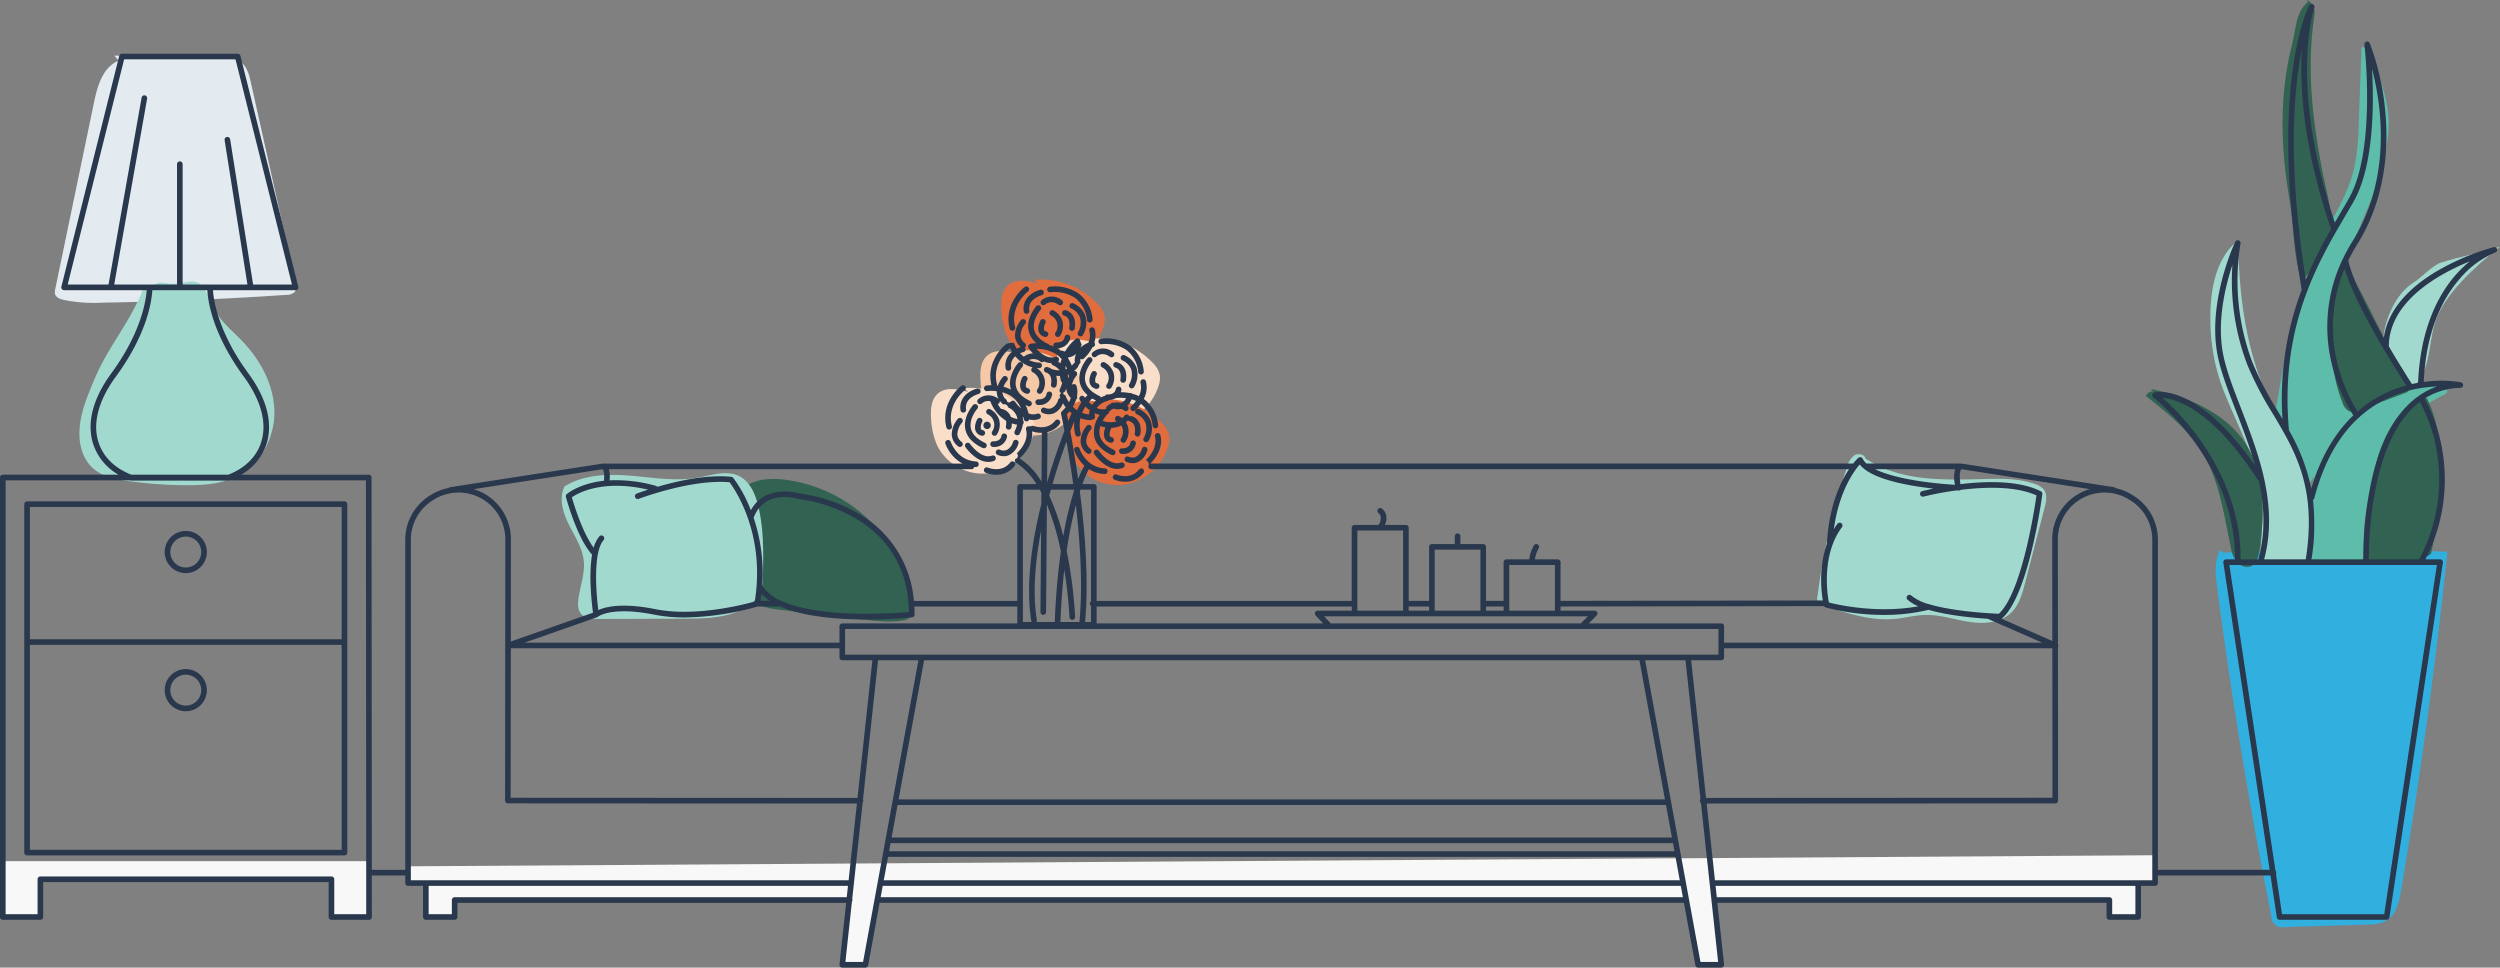<svg xmlns="http://www.w3.org/2000/svg" width="741.952" height="287.16" viewBox="0 0 741.952 287.16">
  <rect x="0" y="0" width="741.952" height="287.16" fill="#808080" stroke="none"/>
  <path id="Path_6898" data-name="Path 6898" d="M-2194.734,17019.637v16.906h10.708v-11.592h86.687v11.592h11.018v-16.906Z" transform="translate(2195.734 -16764.055)" fill="#f7f8f7"/>
  <path id="Path_6899" data-name="Path 6899" d="M-2074.969,17021.16v5.371h5.584v10.043h8.775v-5.437h117.457l-3.013,19.049h7.616l3.62-19.049h239.449l4.359,19.049h6.578l-2.009-19.049h117.03v5.229h8.962v-10.229h4.76v-8.266Z" transform="translate(2195.734 -16764.055)" fill="#f7f8f7"/>
  <g id="Group_459" data-name="Group 459" transform="translate(-1015.637 -350.307)">
    <g id="Group_443" data-name="Group 443" transform="translate(1031.902 350.307)">
      <path id="Path_4767" data-name="Path 4767" d="M609.413,169.806l-.9,23.416a66.694,66.694,0,0,1-1.355,13c-1.807,7.544-6.163,14.177-9.582,21.141-7.583,15.445-10.606,32.664-13.544,49.614a11.382,11.382,0,0,0-.209,4.08,12.63,12.63,0,0,0,1.615,3.659,119.153,119.153,0,0,1,7.235,16.693l10.586-15.585c.86-1.266,3.942-2.014,4.416-3.468.731-2.246-1.757-5.235-2.282-7.539-1.11-4.886-3.274-9.478-4.48-14.34-1.99-8.017-.451-11.709.838-19.867.825-5.212,3.311-9.088,5.642-13.821,1.125-2.285,4.207-10.14,5.359-12.411,2.227-4.4,3.344-11.512,4.231-16.361,1.725-9.437-1.732-17.519-5.1-26.5" transform="translate(75.217 -156.122)" fill="#5ebdaa"/>
      <path id="Path_4768" data-name="Path 4768" d="M602.659,232.7c.475-6.4,3.69-13.855,9.125-17.258,2.193-1.372,5.612-5.1,8.08-5.871,5.145-1.6,11.78-2.913,16.925-4.514-6.675,5.286-16.072,13.707-18.756,21.788-1.549,4.66-1.518,9.75-3.222,14.355-.66,1.786-2.636,5.761-4.256,4.759-.507-.315-2.25-3.708-2.538-4.233-2.17-3.932-2.626-5.091-4.8-9.025" transform="translate(88.414 -131.571)" fill="#a2d9ce" stroke="#a2d9ce" stroke-miterlimit="10" stroke-width="0.2"/>
      <path id="Path_4769" data-name="Path 4769" d="M575.716,258.76q33.165-1.481,66.374-.261-5.242,50.535-13.768,100.657c-.563,3.306-1.395,7.01-4.251,8.769-1.761,1.082-3.936,1.174-6,1.233l-24.1.706a3.284,3.284,0,0,1-4.136-3.3q-9.55-47.832-15.906-96.228c-.606-4.613-1.233-8.148.648-12.4" transform="translate(67.98 -94.747)" fill="#31afdf"/>
      <path id="Path_4770" data-name="Path 4770" d="M589.862,261.336a51.963,51.963,0,0,1,.1,20.9l16.915-.266c-2.694-9.517.081-20.911,4.129-29.936s9.337-15.607,18.237-19.921c.638-.31,1.4-.813,1.267-1.51-.109-.579-.775-.841-1.349-.974-7.23-1.679-14.769,1.288-21,5.327-9.736,6.314-18.05,16.473-18.045,28.076" transform="translate(79.501 -114.795)" fill="#5ebdaa"/>
      <path id="Path_4771" data-name="Path 4771" d="M579.726,204.349c-6.01,5.441-7.436,14.717-7.325,22.822a58.722,58.722,0,0,0,4.563,22.631c3.1,7.49,6.753,14.774,9.168,22.514,2.735,8.766,1.537,17.34.936,26.5,3.361-.034,9.023.468,12.367.11a2.5,2.5,0,0,0,2.772-2.421c1.3-6.145,1.637-12.645-.268-18.631a100.9,100.9,0,0,0-8.666-20.242c-9.587-16.315-12.286-34.628-12.649-53.547" transform="translate(67.336 -132.247)" fill="#a2d9ce"/>
      <path id="Path_4772" data-name="Path 4772" d="M562.63,229.782c10.952,2.289,22.12,7.066,28.1,16.262s5.626,20.938,4.073,31.717c-.259,1.8-.765,3.9-2.484,4.628a3.9,3.9,0,0,1-4.329-1.4,10.279,10.279,0,0,1-1.717-4.424c-2.065-9.761-3.371-20-8.759-28.477-4.122-6.486-10.323-11.429-16.41-16.244a2.232,2.232,0,0,1,2.273-1.337" transform="translate(59.473 -114.352)" fill="#326251"/>
      <path id="Path_4773" data-name="Path 4773" d="M592.549,162.312c-3.688,3.076-3.484,7.9-4.685,12.552-3.893,15.068-3.42,30.814-.777,46.149,1.333,7.743,1,16.673,3.6,24.088,3.666-3.668,8.889-10.52,8.849-16.4s-1.861-11.589-2.938-17.373c-2.77-14.875-4.5-29.69-2.078-45.287.27-1.735-.7-3.871-2.407-4.3" transform="translate(76.131 -161.74)" fill="#326251"/>
      <path id="Path_4774" data-name="Path 4774" d="M598.093,207.937c-3.44,2.365-4.073,7.1-4.312,11.271-.58,10.079-.646,20.508,3.144,29.866a4.1,4.1,0,0,0,2.148,2.611,4.3,4.3,0,0,0,2.786-.377l13.663-5.123a2.047,2.047,0,0,0,.847-.485,1.716,1.716,0,0,0,.346-1.086c.1-2.36-1.374-4.452-2.638-6.448-6.117-9.661-9.542-18.753-16.228-30.088" transform="translate(82.026 -129.566)" fill="#326251"/>
      <path id="Path_4775" data-name="Path 4775" d="M614.846,231.443c-6.694,4.867-10.723,13.046-12.513,21.438s-3.21,17.121-2.991,25.72c.014.56,1.683,1.16,2.068,1.544a1.939,1.939,0,0,0,1.3.414,71.535,71.535,0,0,0,10.25-.11,3.429,3.429,0,0,0,2.2-.735c.543-.528,3.854-1.517,4.009-2.28,1.53-7.539,3.364-14.176,3.3-21.886s-1.113-17.5-4.68-24.219" transform="translate(86.088 -113.274)" fill="#326251"/>
      <path id="Path_4776" data-name="Path 4776" d="M212.973,171.472l31.688.584c1.983.037,4.105.115,5.714,1.233,1.946,1.352,2.584,3.814,3.088,6.07q6.644,29.75,13.287,59.5a3.177,3.177,0,0,1-.226,2.73,3.494,3.494,0,0,1-2.541.886q-27.195,1.86-54.468,2.309a45.266,45.266,0,0,1-11.709-.846c-1-.249-2.11-.687-2.423-1.632a3.074,3.074,0,0,1,.049-1.576q5.761-27.737,11.524-55.478c1-4.818,2.579-10.35,7.281-12.274" transform="translate(-195.296 -154.962)" fill="#e3ebf1"/>
      <path id="Path_4777" data-name="Path 4777" d="M218.247,213.911c-4.441,10.564-9.906,15.918-14.347,26.482-2.233,5.308-4.5,10.808-4.284,16.515.137,3.632,1.425,7.391,4.326,9.783,2.743,2.261,6.508,3.008,10.109,3.517a127.049,127.049,0,0,0,16.993,1.243c4.981.029,10.121-.273,14.6-2.324,7.512-3.44,11.9-11.546,11.824-19.423s-4.083-15.4-9.722-21.209c-2.5-2.582-5.364-4.92-7.244-7.936-1.576-2.528-2.4-5.446-4.182-7.851-2.628-3.559-6.065-.4-10.586-1.179s-2.451.953-7.033,1.3" transform="translate(-192.297 -127.448)" fill="#a2d9ce"/>
      <path id="Path_4778" data-name="Path 4778" d="M314.793,250.821a15.242,15.242,0,0,1,8.913-5.042,23.357,23.357,0,0,1,7.307.073,43.93,43.93,0,0,1,25.795,13.388,40.072,40.072,0,0,1,10.667,26.049,2.2,2.2,0,0,1-.365,1.534,2.365,2.365,0,0,1-1.369.612c-3.613.7-7.349.346-11.015-.032q-13.23-1.361-26.409-3.145a18.5,18.5,0,0,1-6.572-1.742c-3.858-2.144-5.449-6.586-6.743-10.654-2.121-6.667-4.144-14.262-.429-20.264" transform="translate(-113.664 -103.389)" fill="#326251"/>
      <path id="Path_4779" data-name="Path 4779" d="M371.9,211.846c-3.013-.843-6.613-1.568-8.973.489-2.009,1.749-2.192,4.774-2.005,7.431a22.041,22.041,0,0,0,1.934,8.27,15.154,15.154,0,0,0,15.238,7.95,16.41,16.41,0,0,0,13.131-11.356,6.89,6.89,0,0,0,.344-3.1,7.341,7.341,0,0,0-2.09-3.636,23.064,23.064,0,0,0-18.771-7.166" transform="translate(-79.985 -127.689)" fill="#e16c3d"/>
      <path id="Path_4780" data-name="Path 4780" d="M381.544,222.155c-3.015-.843-6.615-1.568-8.974.487-2.007,1.751-2.19,4.775-2,7.432a22.036,22.036,0,0,0,1.932,8.27,15.162,15.162,0,0,0,15.238,7.95,16.413,16.413,0,0,0,13.132-11.356,6.941,6.941,0,0,0,.344-3.1,7.346,7.346,0,0,0-2.092-3.636,23.054,23.054,0,0,0-18.77-7.164" transform="translate(-73.268 -120.51)" fill="#f9deca"/>
      <path id="Path_4781" data-name="Path 4781" d="M368.242,224.15c-3.013-.843-6.613-1.568-8.973.489-2.009,1.749-2.192,4.774-2.005,7.431a22.039,22.039,0,0,0,1.934,8.27,15.154,15.154,0,0,0,15.238,7.95,16.41,16.41,0,0,0,13.131-11.356,6.891,6.891,0,0,0,.344-3.1,7.34,7.34,0,0,0-2.09-3.635,23.064,23.064,0,0,0-18.771-7.166" transform="translate(-82.532 -119.12)" fill="#f5c8a7"/>
      <path id="Path_4782" data-name="Path 4782" d="M359.6,230.8c-3.013-.843-6.613-1.568-8.973.487-2.009,1.751-2.192,4.776-2.005,7.432a22.038,22.038,0,0,0,1.934,8.27,15.157,15.157,0,0,0,15.238,7.95,16.411,16.411,0,0,0,13.131-11.356,6.9,6.9,0,0,0,.344-3.1,7.356,7.356,0,0,0-2.09-3.635,23.057,23.057,0,0,0-18.771-7.164" transform="translate(-88.554 -114.488)" fill="#f9deca"/>
      <path id="Path_4783" data-name="Path 4783" d="M383.207,232.8c-3.015-.843-6.615-1.568-8.974.489-2.009,1.749-2.192,4.774-2,7.43a22,22,0,0,0,1.932,8.27,15.157,15.157,0,0,0,15.238,7.95,16.415,16.415,0,0,0,13.132-11.356,6.938,6.938,0,0,0,.344-3.1,7.331,7.331,0,0,0-2.092-3.635,23.061,23.061,0,0,0-18.77-7.166" transform="translate(-72.11 -113.099)" fill="#e16c3d"/>
      <path id="Path_4784" data-name="Path 4784" d="M519.92,243.681c9.994,5.646,22.156,5.176,33.629,4.879,4.977-.129,10.085-.176,14.764,1.527a5.347,5.347,0,0,1,2.568,1.64c1.086,1.457.679,3.495.222,5.254l-5.771,22.283c-.848,3.277-1.8,6.738-4.267,9.061-3.191,3.009-8.089,3.306-12.423,2.631s-8.584-2.149-12.969-2.049c-3.011.068-5.953.877-8.951,1.164-7.2.687-14.315-1.657-21.173-3.97a2.146,2.146,0,0,1-1.851-2.855,200.546,200.546,0,0,1,8.733-38.162,6.35,6.35,0,0,1,2.126-3.495c1.16-.767,3.121-.4,3.4.964" transform="translate(19.447 -106.403)" fill="#a2d9ce"/>
      <path id="Path_4785" data-name="Path 4785" d="M284.684,248.532c5.636-3.6,12.856-3.824,19.586-3.274s13.539,1.752,20.183.577c4.005-.707,8.29-2.239,11.967-.548,3.261,1.5,4.872,5.079,5.751,8.464,1.8,6.932,1.669,14.177,1.529,21.321a14.093,14.093,0,0,1-.5,4.175c-.913,2.765-3.457,4.762-6.177,5.994-5.247,2.378-11.256,2.439-17.053,2.456l-25.113.075c-1.758.005-3.727-.073-4.942-1.3-1.182-1.2-1.208-3.059-.981-4.7.519-3.749,1.973-7.437,1.593-11.2-.394-3.885-2.68-7.3-4.438-10.817s-3.011-7.709-1.3-11.246" transform="translate(-133.537 -104.087)" fill="#a2d9ce"/>
    </g>
    <g id="Group_458" data-name="Group 458" transform="translate(1015.637 351.502)">
      <path id="Path_4869" data-name="Path 4869" d="M403,920.621H308.8a.834.834,0,0,0-.833.833v103.422a.833.833,0,0,0,.833.833H403a.833.833,0,0,0,.833-.833V921.454A.834.834,0,0,0,403,920.621Zm-.834,1.667v39.275H309.632V922.288Zm-92.533,101.755V963.23h92.533v60.814Z" transform="translate(-300.765 -773.031)" fill="#29384d"/>
      <path id="Path_4870" data-name="Path 4870" d="M414.228,954.233a6.255,6.255,0,1,0-6.255-6.255A6.262,6.262,0,0,0,414.228,954.233Zm0-10.843a4.588,4.588,0,1,1-4.588,4.587A4.593,4.593,0,0,1,414.228,943.39Z" transform="translate(-359.094 -785.339)" fill="#29384d"/>
      <path id="Path_4871" data-name="Path 4871" d="M414.228,1040.073a6.255,6.255,0,1,0,6.255,6.255A6.262,6.262,0,0,0,414.228,1040.073Zm0,10.843a4.588,4.588,0,1,1,4.588-4.588A4.593,4.593,0,0,1,414.228,1050.916Z" transform="translate(-359.094 -842.701)" fill="#29384d"/>
      <path id="Path_4872" data-name="Path 4872" d="M1018.913,831.406a.834.834,0,0,0-1.128.341c-.112.21-1.078,2.089-.422,3.528a2.376,2.376,0,0,0,1.745,1.323.834.834,0,0,0,.369-1.626c-.468-.106-.562-.311-.6-.388a3.047,3.047,0,0,1,.375-2.052A.833.833,0,0,0,1018.913,831.406Z" transform="translate(-714.388 -720.939)" fill="#29384d"/>
      <path id="Path_4873" data-name="Path 4873" d="M1032.931,843.414a.833.833,0,1,0-1.642-.285c-.3,1.721-2.232,1.646-2.455,1.63a.834.834,0,0,0-.124,1.662c.093.007.193.011.3.011A3.75,3.75,0,0,0,1032.931,843.414Z" transform="translate(-720.689 -727.431)" fill="#29384d"/>
      <path id="Path_4874" data-name="Path 4874" d="M1088.661,881.286a3.749,3.749,0,0,0,3.924-3.018.833.833,0,1,0-1.642-.286c-.3,1.721-2.233,1.646-2.455,1.63a.834.834,0,0,0-.124,1.663C1088.457,881.282,1088.556,881.286,1088.661,881.286Z" transform="translate(-755.482 -747.759)" fill="#29384d"/>
      <path id="Path_4875" data-name="Path 4875" d="M1063.186,866.372a.834.834,0,0,0-1.177.069,7.316,7.316,0,0,0-1.812,4.849,4.684,4.684,0,0,0,1.92,3.323.834.834,0,0,0,1.031-1.311,3.046,3.046,0,0,1-1.289-2.153,5.694,5.694,0,0,1,1.4-3.6A.834.834,0,0,0,1063.186,866.372Z" transform="translate(-739.493 -741.268)" fill="#29384d"/>
      <path id="Path_4876" data-name="Path 4876" d="M1071.126,884.161a.833.833,0,0,0-1.372.946c.141.206,3.09,4.416,6.786,4.416a4.837,4.837,0,0,0,1.686-.3.833.833,0,1,0-.577-1.564C1074.415,888.848,1071.158,884.208,1071.126,884.161Z" transform="translate(-744.991 -751.556)" fill="#29384d"/>
      <path id="Path_4877" data-name="Path 4877" d="M1097.8,881.844a.835.835,0,0,0-1.065.5,3.857,3.857,0,0,1-1.938,2.481,2.677,2.677,0,0,1-1.991-.082.833.833,0,0,0-.761,1.483,4.488,4.488,0,0,0,1.9.426,3.924,3.924,0,0,0,1.443-.269,5.382,5.382,0,0,0,2.913-3.478A.834.834,0,0,0,1097.8,881.844Z" transform="translate(-757.816 -750.386)" fill="#29384d"/>
      <path id="Path_4878" data-name="Path 4878" d="M1103.045,864.2a7.142,7.142,0,0,0,.63-5.851,6.676,6.676,0,0,0-3.508-3.527.834.834,0,0,0-.615,1.55,5.045,5.045,0,0,1,2.572,2.589,5.577,5.577,0,0,1-.571,4.495.834.834,0,0,0,1.492.745Z" transform="translate(-762.152 -734.621)" fill="#29384d"/>
      <path id="Path_4879" data-name="Path 4879" d="M1083.654,900.534a8.285,8.285,0,0,0,3.1.591,6.733,6.733,0,0,0,5.5-2.614.833.833,0,1,0-1.316-1.023c-2.477,3.189-6.472,1.579-6.641,1.51a.833.833,0,0,0-.645,1.537Z" transform="translate(-752.887 -759.35)" fill="#29384d"/>
      <path id="Path_4880" data-name="Path 4880" d="M980.277,851.616c-.126.141-3.076,3.507-2.312,7.232.469,2.286,2.2,4.148,5.155,5.534a.824.824,0,0,0,.354.079.833.833,0,0,0,.355-1.588c-2.446-1.149-3.869-2.613-4.229-4.352-.6-2.9,1.887-5.756,1.924-5.8a.834.834,0,0,0-1.246-1.108Z" transform="translate(-691.467 -732.621)" fill="#29384d"/>
      <path id="Path_4881" data-name="Path 4881" d="M994.177,854.918a.833.833,0,0,0-.749,1.489,3.485,3.485,0,0,1,1.3,5.156.833.833,0,1,0,1.467.791,5.52,5.52,0,0,0,.611-4.371A5.621,5.621,0,0,0,994.177,854.918Z" transform="translate(-700.294 -734.659)" fill="#29384d"/>
      <path id="Path_4882" data-name="Path 4882" d="M986.8,861.288a.832.832,0,0,0-1.128.341c-.113.21-1.078,2.09-.422,3.528A2.374,2.374,0,0,0,987,866.479a.833.833,0,0,0,.369-1.626c-.468-.106-.562-.311-.6-.387a3.045,3.045,0,0,1,.375-2.052A.833.833,0,0,0,986.8,861.288Z" transform="translate(-695.658 -738.367)" fill="#29384d"/>
      <path id="Path_4883" data-name="Path 4883" d="M1000.139,872.333a.835.835,0,0,0-.964.678c-.3,1.72-2.232,1.645-2.455,1.63a.834.834,0,0,0-.124,1.662c.093.007.192.011.3.011a3.75,3.75,0,0,0,3.924-3.018A.833.833,0,0,0,1000.139,872.333Z" transform="translate(-701.959 -744.86)" fill="#29384d"/>
      <path id="Path_4884" data-name="Path 4884" d="M974.607,846.737a.834.834,0,0,0,1.648-.253c-.537-3.49,3.511-4.543,3.684-4.586a.833.833,0,0,0-.4-1.618C977.566,840.762,973.992,842.733,974.607,846.737Z" transform="translate(-689.542 -726.158)" fill="#29384d"/>
      <path id="Path_4885" data-name="Path 4885" d="M971.419,861.4a.834.834,0,0,0-1.177.069,7.316,7.316,0,0,0-1.812,4.849,4.684,4.684,0,0,0,1.92,3.323.834.834,0,0,0,1.031-1.311,3.046,3.046,0,0,1-1.289-2.153,5.693,5.693,0,0,1,1.4-3.6A.834.834,0,0,0,971.419,861.4Z" transform="translate(-685.969 -738.367)" fill="#29384d"/>
      <path id="Path_4886" data-name="Path 4886" d="M986.458,884.246a.833.833,0,1,0-.577-1.564c-3.231,1.193-6.489-3.447-6.522-3.494a.834.834,0,0,0-1.372.946c.141.205,3.09,4.416,6.786,4.416A4.825,4.825,0,0,0,986.458,884.246Z" transform="translate(-691.468 -748.655)" fill="#29384d"/>
      <path id="Path_4887" data-name="Path 4887" d="M1006.035,876.872a.834.834,0,0,0-1.065.5,3.854,3.854,0,0,1-1.938,2.481,2.678,2.678,0,0,1-1.991-.082.833.833,0,0,0-.761,1.483,4.49,4.49,0,0,0,1.9.426,3.925,3.925,0,0,0,1.443-.269,5.381,5.381,0,0,0,2.913-3.478A.834.834,0,0,0,1006.035,876.872Z" transform="translate(-704.294 -747.486)" fill="#29384d"/>
      <path id="Path_4888" data-name="Path 4888" d="M964.169,850.481a.834.834,0,0,0,1.617-.407c-1.606-6.375,3.606-10.475,3.834-10.651a.834.834,0,0,0-1.012-1.325C968.348,838.3,962.289,843.021,964.169,850.481Z" transform="translate(-683.284 -724.8)" fill="#29384d"/>
      <path id="Path_4889" data-name="Path 4889" d="M991.887,895.561a8.276,8.276,0,0,0,3.1.591,6.732,6.732,0,0,0,5.5-2.614.834.834,0,1,0-1.317-1.022c-2.475,3.186-6.468,1.58-6.64,1.509a.833.833,0,0,0-.646,1.537Z" transform="translate(-699.364 -756.45)" fill="#29384d"/>
      <path id="Path_4890" data-name="Path 4890" d="M1076.555,829.312a.834.834,0,0,0,1.129-.339,5.519,5.519,0,0,0,.61-4.371,5.62,5.62,0,0,0-2.628-3.065.833.833,0,0,0-.749,1.489,3.485,3.485,0,0,1,1.3,5.156A.834.834,0,0,0,1076.555,829.312Z" transform="translate(-747.823 -715.19)" fill="#29384d"/>
      <path id="Path_4891" data-name="Path 4891" d="M1068.29,827.908a.833.833,0,0,0-1.128.341c-.112.21-1.078,2.089-.422,3.528a2.375,2.375,0,0,0,1.745,1.323.834.834,0,0,0,.369-1.626c-.469-.106-.562-.311-.6-.387a3.045,3.045,0,0,1,.375-2.052A.833.833,0,0,0,1068.29,827.908Z" transform="translate(-743.187 -718.898)" fill="#29384d"/>
      <path id="Path_4892" data-name="Path 4892" d="M1086.269,827.577a.805.805,0,0,0,.14.012.834.834,0,0,0,.821-.695c.631-3.732-1.528-5.183-2.757-5.429a.828.828,0,0,0-.972.643.839.839,0,0,0,.634.989c.2.046,1.955.539,1.451,3.519A.833.833,0,0,0,1086.269,827.577Z" transform="translate(-753.084 -715.189)" fill="#29384d"/>
      <path id="Path_4893" data-name="Path 4893" d="M1073.48,814.239a.834.834,0,1,0,.973-1.354,4.66,4.66,0,0,0-6.107.085.834.834,0,0,0,1.169,1.189C1069.685,814,1071.235,812.625,1073.48,814.239Z" transform="translate(-744.113 -709.561)" fill="#29384d"/>
      <path id="Path_4894" data-name="Path 4894" d="M1091.65,826.224a.825.825,0,0,0,.371.088.834.834,0,0,0,.747-.461,7.139,7.139,0,0,0,.63-5.851,6.672,6.672,0,0,0-3.508-3.527.833.833,0,0,0-.615,1.549,5.046,5.046,0,0,1,2.572,2.589,5.579,5.579,0,0,1-.571,4.495A.833.833,0,0,0,1091.65,826.224Z" transform="translate(-756.158 -712.253)" fill="#29384d"/>
      <path id="Path_4895" data-name="Path 4895" d="M1085.517,815.272a.821.821,0,0,0,.113-.008.833.833,0,0,0,.714-.938,10.888,10.888,0,0,0-4.084-7.623,12.626,12.626,0,0,0-8.686-2.062.834.834,0,0,0,.252,1.648,11.1,11.1,0,0,1,7.447,1.759,9.3,9.3,0,0,1,3.419,6.5A.834.834,0,0,0,1085.517,815.272Z" transform="translate(-746.894 -705.328)" fill="#29384d"/>
      <path id="Path_4896" data-name="Path 4896" d="M1040.111,792.326a.834.834,0,0,0,1.129-.338,5.52,5.52,0,0,0,.611-4.371,5.622,5.622,0,0,0-2.628-3.064.834.834,0,0,0-.749,1.489,3.485,3.485,0,0,1,1.3,5.156A.833.833,0,0,0,1040.111,792.326Z" transform="translate(-726.567 -693.618)" fill="#29384d"/>
      <path id="Path_4897" data-name="Path 4897" d="M1031.846,790.922a.834.834,0,0,0-1.129.341c-.112.21-1.078,2.089-.422,3.528a2.378,2.378,0,0,0,1.746,1.323.834.834,0,0,0,.369-1.626c-.468-.106-.562-.311-.6-.387a3.045,3.045,0,0,1,.375-2.052A.834.834,0,0,0,1031.846,790.922Z" transform="translate(-721.931 -697.326)" fill="#29384d"/>
      <path id="Path_4898" data-name="Path 4898" d="M1049.825,790.591a.833.833,0,0,0,.961-.683c.63-3.732-1.527-5.183-2.757-5.428a.827.827,0,0,0-.972.643.839.839,0,0,0,.634.989c.2.046,1.955.539,1.451,3.519A.833.833,0,0,0,1049.825,790.591Z" transform="translate(-731.828 -693.617)" fill="#29384d"/>
      <path id="Path_4899" data-name="Path 4899" d="M1037.036,777.253a.834.834,0,0,0,.973-1.354,4.657,4.657,0,0,0-6.106.085.834.834,0,0,0,1.168,1.189C1033.241,777.012,1034.791,775.638,1037.036,777.253Z" transform="translate(-722.857 -687.989)" fill="#29384d"/>
      <path id="Path_4900" data-name="Path 4900" d="M1024.984,771.531a.834.834,0,0,0-.4-1.619c-1.975.483-5.549,2.454-4.933,6.458a.834.834,0,0,0,1.648-.253C1020.765,772.633,1024.8,771.578,1024.984,771.531Z" transform="translate(-715.815 -685.116)" fill="#29384d"/>
      <path id="Path_4901" data-name="Path 4901" d="M1055.2,789.238a.833.833,0,0,0,1.118-.373,7.14,7.14,0,0,0,.63-5.851,6.677,6.677,0,0,0-3.508-3.526.833.833,0,0,0-.615,1.549,5.044,5.044,0,0,1,2.571,2.589,5.579,5.579,0,0,1-.571,4.494A.834.834,0,0,0,1055.2,789.238Z" transform="translate(-734.902 -690.681)" fill="#29384d"/>
      <path id="Path_4902" data-name="Path 4902" d="M1049.073,778.286a.808.808,0,0,0,.113-.008.833.833,0,0,0,.714-.938,10.886,10.886,0,0,0-4.084-7.623,12.619,12.619,0,0,0-8.685-2.063.833.833,0,1,0,.254,1.647,11.031,11.031,0,0,1,7.434,1.751,9.29,9.29,0,0,1,3.43,6.512A.834.834,0,0,0,1049.073,778.286Z" transform="translate(-725.637 -683.756)" fill="#29384d"/>
      <path id="Path_4903" data-name="Path 4903" d="M1014.665,769.057a.833.833,0,0,0-1.012-1.324c-.259.2-6.318,4.923-4.438,12.383a.834.834,0,0,0,1.617-.407C1009.225,773.333,1014.436,769.233,1014.665,769.057Z" transform="translate(-709.557 -683.759)" fill="#29384d"/>
      <path id="Path_4904" data-name="Path 4904" d="M991,865a1.093,1.093,0,1,0,1.093-1.093A1.093,1.093,0,0,0,991,865Z" transform="translate(-699.142 -739.955)" fill="#29384d"/>
      <path id="Path_4905" data-name="Path 4905" d="M1031.777,639.2a.831.831,0,0,0-1.007-.572,72.632,72.632,0,0,0-16.357,6.833c-9.661,5.584-15.225,12.5-16.263,20.134-8.832-15.368-10.313-21.791-10.531-23.013a50.274,50.274,0,0,1,2.613-4.726c8.83-14.128,9.385-29.62,8.294-40.127A77.156,77.156,0,0,0,994,578.115a.834.834,0,0,0-1.6.415c.037.311,3.58,31.238-4.615,45.662-.825,1.451-1.7,2.935-2.617,4.507q-.758,1.292-1.547,2.645c-13.769-41.2-6.183-63.53-6.1-63.753a.833.833,0,0,0-1.524-.666c-.128.245-3.155,6.152-4.948,19.58-1.642,12.292-2.5,33.5,2.737,64.781a91.094,91.094,0,0,0-5.694,38.361q-.7-1.189-1.4-2.367a99.917,99.917,0,0,1-7.4-14.117,68.483,68.483,0,0,1-3.666-35.579.834.834,0,0,0-1.569-.527c-.349.74-8.507,18.3-5.117,34.231,1.011,4.753,3.073,10.079,5.255,15.718,2.027,5.236,4.155,10.742,5.742,16.44-17.111-24.607-29.334-21.819-29.868-21.681a.834.834,0,0,0-.3,1.466c.247.191,24.407,19.285,24.22,48.058h-2.635a.833.833,0,0,0-.824.958l13.751,91.182H931.111V725.515a15.431,15.431,0,0,0-7.325-13.182l-.31-.193a15.578,15.578,0,0,0-4.926-2,.826.826,0,0,0-.492-.272l-45.172-7a.712.712,0,0,0-.1-.009,1.281,1.281,0,0,0-.425.06.825.825,0,0,0-.31-.061H844.624a4.9,4.9,0,0,1-1.128-1.439.834.834,0,0,0-1.306-.254,14.833,14.833,0,0,0-1.529,1.693H632.311a.826.826,0,0,0-.293.056c4.439-4.346,3.087-8.386,3.026-8.558a.834.834,0,0,0-1.575.548c.045.135,1.056,3.339-2.767,6.965a1.281,1.281,0,0,1,.775,1.822.834.834,0,0,0,.833.834H839.448c-2.528,3.771-5.972,10.883-6.593,22.2-2.4,6.766-1.678,13.8-1.2,16.769l-77.826.116V732.121a.834.834,0,0,0-.834-.833h-6.782a9.377,9.377,0,0,1,1.134-3.276.833.833,0,0,0-1.432-.853,10.78,10.78,0,0,0-1.373,4.13h-6.779a.834.834,0,0,0-.834.833v11.492h-5.219V727.585a.834.834,0,0,0-.834-.833H724.1V724.4a.834.834,0,0,0-1.667,0v2.351h-6.783a.833.833,0,0,0-.834.833v16.028H708.76V721.9a.834.834,0,0,0-.833-.833H701.7a4.662,4.662,0,0,0,.378-2.852,3.281,3.281,0,0,0-1.32-2.025.834.834,0,0,0-.9,1.406,1.692,1.692,0,0,1,.587.975,3.664,3.664,0,0,1-.609,2.5h-7.147a.834.834,0,0,0-.834.833v21.717H616.149v-33.85a.834.834,0,0,0-.833-.834h-3.385a35.36,35.36,0,0,1,1.914-4.43,9.45,9.45,0,0,0,4.649,1.457h.045a.833.833,0,0,0,.043-1.666c-5.563-.3-7.42-5.612-7.5-5.838a.834.834,0,0,0-1.582.528,11.674,11.674,0,0,0,3,4.485,30.581,30.581,0,0,0-1.84,4.007c-.814-5.75-1.675-10.686-2.332-14.182.458-1.186.856-2.177,1.173-2.952a11.384,11.384,0,0,0,.311,3.888.833.833,0,1,0,1.617-.407,9.555,9.555,0,0,1-.088-4.425,9.8,9.8,0,0,0,2.865.576h.045a.824.824,0,0,0,.471-.149.762.762,0,0,0,.094.009.835.835,0,0,0,.825-.96,3.894,3.894,0,0,1-.033-.953,6.139,6.139,0,0,0,1.486.463,8.666,8.666,0,0,0-1.669,6.391c.468,2.286,2.2,4.148,5.155,5.534a.834.834,0,0,0,.709-1.509c-2.447-1.149-3.87-2.613-4.229-4.352a5.373,5.373,0,0,1,.212-2.732,7.733,7.733,0,0,0,1.514.418,4.2,4.2,0,0,0-.266,3.2,2.377,2.377,0,0,0,1.745,1.323.814.814,0,0,0,.186.021.833.833,0,0,0,.184-1.646c-.468-.107-.562-.311-.6-.388a3.042,3.042,0,0,1,.375-2.052.835.835,0,0,0,.095-.334,7.125,7.125,0,0,0,2.942-.7,3.117,3.117,0,0,1,.4.826,3.944,3.944,0,0,1-.493,3.064.833.833,0,1,0,1.467.79,5.521,5.521,0,0,0,.611-4.371,4.78,4.78,0,0,0-.6-1.23,6.756,6.756,0,0,0,.654-.653.843.843,0,0,0,.526.379c.2.046,1.955.539,1.451,3.518a.834.834,0,0,0,.683.961.848.848,0,0,0,.14.012.833.833,0,0,0,.821-.695c.631-3.732-1.527-5.183-2.757-5.429a.456.456,0,0,1-.732-.253.835.835,0,0,0-1.169.147,5.364,5.364,0,0,1-.743.784,5.3,5.3,0,0,0-.9-.606.833.833,0,0,0-.749,1.489l.051.029a6.658,6.658,0,0,1-4.173-.138,9.739,9.739,0,0,1,1.043-1.537.823.823,0,0,0,.181-.349,4.8,4.8,0,0,0,.471-.146,1.438,1.438,0,0,1,.735-1.1,2.65,2.65,0,0,1,.818-.5,4.565,4.565,0,0,0,1.347.209,4.015,4.015,0,0,0,.948-.116,4.657,4.657,0,0,1,.851.49.834.834,0,0,0,.973-1.354c-.033-.024-.066-.042-.1-.065a5.881,5.881,0,0,0,1.353-1.911,9.513,9.513,0,0,1,1.272.475,11.638,11.638,0,0,1-1.417,1.6.834.834,0,0,0,1.147,1.209,13.184,13.184,0,0,0,1.715-1.965l.057.04a9.291,9.291,0,0,1,3.43,6.512.834.834,0,0,0,.825.721.8.8,0,0,0,.113-.008.833.833,0,0,0,.714-.938,10.886,10.886,0,0,0-4.084-7.623c-.067-.05-.134-.1-.2-.143a7.286,7.286,0,0,0,.625-5.319.834.834,0,0,0-1.574.548,5.61,5.61,0,0,1-.494,3.924,11.28,11.28,0,0,0-2.05-.745.819.819,0,0,0-.252-.148.831.831,0,0,0-.49-.021,13.946,13.946,0,0,0-2.575-.255,3.865,3.865,0,0,0,.182-.673.833.833,0,1,0-1.642-.285c-.3,1.721-2.233,1.647-2.455,1.631a.836.836,0,0,0-.771.4,7.8,7.8,0,0,0-1.226.483.825.825,0,0,0-.4-.416c-2.446-1.149-3.869-2.613-4.229-4.352-.6-2.9,1.887-5.756,1.923-5.8a.833.833,0,0,0-1.246-1.108c-.126.141-3.076,3.506-2.312,7.232a6.688,6.688,0,0,0,2.32,3.749c-.224.216-.48.478-.755.788-.107-.139-.167-.225-.171-.231a.834.834,0,0,0-1.373.946c.031.045.2.287.483.635a13.014,13.014,0,0,0-1.3,2.352,8.329,8.329,0,0,1-1.263-1.026,9.324,9.324,0,0,0,1-2.19.807.807,0,0,0,.227-.954,6.423,6.423,0,0,0-.127-3.031.833.833,0,0,0-1.063-.508.82.82,0,0,0-.307.195,6.475,6.475,0,0,1,1.355-2.743.831.831,0,0,0-.721-1.378,6.842,6.842,0,0,0,1.139-1.157,3.888,3.888,0,0,1,.776-1.348,3.8,3.8,0,0,1-.013-1.118.829.829,0,0,0,1.029-.091,11.922,11.922,0,0,0,2.538-3.341l.129-.036a.828.828,0,0,0,.426-1.356,6.829,6.829,0,0,0,.1-3.991.834.834,0,0,0-1.572.555,5.429,5.429,0,0,1-.312,3.486,7.664,7.664,0,0,0-2.349,1.472,8.916,8.916,0,0,0,.367-.869,9.223,9.223,0,0,1-.566-1.582.833.833,0,0,0-1.168-.157,13.7,13.7,0,0,0-3.192,3.758,2.784,2.784,0,0,1-.572-.181.829.829,0,0,0-.635-.05c-.033-.026-.062-.055-.1-.081a9.753,9.753,0,0,0-1.088-.7h.007a3.75,3.75,0,0,0,3.924-3.018.833.833,0,1,0-1.642-.286c-.3,1.721-2.233,1.646-2.456,1.63a.837.837,0,0,0-.891.768.828.828,0,0,0,.086.43,11.3,11.3,0,0,0-1.276-.458.829.829,0,0,0-.319-.269c-2.446-1.148-3.869-2.612-4.229-4.351-.6-2.9,1.887-5.757,1.923-5.8a.834.834,0,0,0-1.246-1.108c-.126.141-3.076,3.507-2.313,7.232a6.7,6.7,0,0,0,2.344,3.771,11.215,11.215,0,0,0-1.51.1,7.031,7.031,0,0,0-.6.224.833.833,0,0,0-.214,1.159,13.369,13.369,0,0,0,1.294,1.548,4.472,4.472,0,0,0-2.731.987,8.773,8.773,0,0,1-1.081-1.036,6.348,6.348,0,0,1,1.008-.366.834.834,0,0,0,.61-1.007.249.249,0,0,1-.066-.472.834.834,0,0,0-.14-1.171,3.045,3.045,0,0,1-1.289-2.153,5.692,5.692,0,0,1,1.4-3.6.834.834,0,0,0-1.247-1.107,7.314,7.314,0,0,0-1.813,4.849,4.614,4.614,0,0,0,1.731,3.161,7.97,7.97,0,0,0-1.2.5,9.1,9.1,0,0,1-.835-1.7,5.734,5.734,0,0,0-2.22.265c-.258.2-6.26,4.881-4.461,12.28a11.262,11.262,0,0,0-1.525.1.834.834,0,0,0,.252,1.648,11.794,11.794,0,0,1,2.861.023,4.718,4.718,0,0,0,.01.6,4.339,4.339,0,0,0,.535,1.74,4.658,4.658,0,0,0-6.107.085.834.834,0,0,0,1.169,1.189,2.761,2.761,0,0,1,2.494-.618.708.708,0,0,0,.02.089,11.335,11.335,0,0,0,4.619,5.685,5.006,5.006,0,0,1-.033,1.673.833.833,0,0,0,.683.961.8.8,0,0,0,.14.012.833.833,0,0,0,.821-.695,7.627,7.627,0,0,0,.108-1.164,9.536,9.536,0,0,0,1.564.386,8.185,8.185,0,0,1-.7,1.926.834.834,0,1,0,1.492.745,9.386,9.386,0,0,0,.918-2.786.825.825,0,0,0,.083-1.1,5.806,5.806,0,0,0-.136-1.156c.076.046.154.09.232.134.031.178.068.351.093.536a.834.834,0,0,0,.825.721.81.81,0,0,0,.113-.008.831.831,0,0,0,.675-.56,5.174,5.174,0,0,0,1.237.156,4.822,4.822,0,0,0,1.685-.3.833.833,0,1,0-.577-1.563,3.511,3.511,0,0,1-2.579-.114,12.463,12.463,0,0,0-.859-2.493c.219.116.443.23.676.34a.825.825,0,0,0,.354.079.833.833,0,0,0,.355-1.588c-2.446-1.149-3.869-2.613-4.229-4.352-.6-2.9,1.887-5.756,1.923-5.8a.833.833,0,0,0-1.246-1.108c-.126.141-3.076,3.506-2.313,7.232a6.09,6.09,0,0,0,.182.672,11.134,11.134,0,0,0-2.25-.87,7.058,7.058,0,0,1,1.091-1.821.834.834,0,0,0-1.247-1.107,8.5,8.5,0,0,0-1.5,2.6c-.092-.012-.183-.023-.273-.033a.824.824,0,0,0,0-.394c-1.607-6.374,3.605-10.475,3.834-10.651.02-.015.036-.034.054-.051a12.266,12.266,0,0,0,.595,1.074,5.13,5.13,0,0,0-1.918,4.933.833.833,0,0,0,.823.707.884.884,0,0,0,.128-.01.833.833,0,0,0,.7-.951,3.487,3.487,0,0,1,1.247-3.324,9.61,9.61,0,0,0,5.159,3.269.832.832,0,0,0,.014,1.477,3.484,3.484,0,0,1,1.3,5.156.833.833,0,1,0,1.467.791,5.114,5.114,0,0,0-1.653-7.222c.23.028.463.05.7.063h.045a.833.833,0,0,0,.044-1.666,7.925,7.925,0,0,1-3.024-.756,3.107,3.107,0,0,1,3.391.473.828.828,0,0,0,1.045-.062,5.656,5.656,0,0,0,2.193.494.828.828,0,0,0,.516.66,5.294,5.294,0,0,1,1.935,1.487,7.236,7.236,0,0,1-2.457-.435,3.26,3.26,0,0,0-1.209-.546.828.828,0,0,0-.972.643.839.839,0,0,0,.634.989c.2.046,1.955.539,1.451,3.519a.833.833,0,0,0,.683.96.794.794,0,0,0,.14.012.834.834,0,0,0,.821-.695,6.156,6.156,0,0,0-.106-2.839,8.49,8.49,0,0,0,.936.053c.06,0,.121,0,.182,0a12.053,12.053,0,0,0,.266,1.4.832.832,0,0,0,.409.528,8.07,8.07,0,0,1-.714,2.014.833.833,0,0,0,.373,1.118.845.845,0,0,0,.131.048.831.831,0,0,0-.511,1.046c.011.035.058.171.144.382a.83.83,0,0,0-.618.533,3.856,3.856,0,0,1-1.938,2.482,2.675,2.675,0,0,1-1.99-.082.834.834,0,0,0-.761,1.483,4.487,4.487,0,0,0,1.9.426,3.914,3.914,0,0,0,1.443-.269,5.13,5.13,0,0,0,2.737-3.036,12.1,12.1,0,0,0,.825,1.207,12.034,12.034,0,0,1-1.124,1.22.833.833,0,0,0-.24.785c.017.08.419,1.919,1.005,5.01-1.423,3.715-3.347,9.1-5.16,15.354l.117-14.994a6.534,6.534,0,0,0,3.633-2.388.834.834,0,0,0-1.316-1.023c-2.473,3.182-6.456,1.586-6.639,1.51a3.326,3.326,0,0,1-1.5.179.836.836,0,0,0-.519,1.055c.045.135,1.056,3.339-2.767,6.965a.984.984,0,0,1-.427,1.681.833.833,0,0,0,.262,1.149,19.972,19.972,0,0,1,5.983,6.3h-4.843a.834.834,0,0,0-.833.834v33.85H561.916a32.8,32.8,0,0,0-16.961-26.2,46.786,46.786,0,0,0-16.938-5.682c-1.028-.292-10.348-2.68-14.494,4.982a39.625,39.625,0,0,0-5.236-9.631.831.831,0,0,0-.559-.3c-7.318-.746-16.18,1.286-21.968,2.98a.825.825,0,0,0-.445-.3,42.907,42.907,0,0,0-13.714-1.633,8.313,8.313,0,0,0-.228-3.3h107.62a.833.833,0,0,0,.818-.676c.145.014.29.028.44.036h.045a.833.833,0,0,0,.043-1.666c-5.563-.3-7.42-5.612-7.5-5.838a.834.834,0,0,0-1.581.528,11.213,11.213,0,0,0,5.1,5.947H469.521a.71.71,0,0,0-.1.009l-45.172,7a.829.829,0,0,0-.446.22,15.561,15.561,0,0,0-5.21,2.053l-.309.193a15.432,15.432,0,0,0-7.325,13.183v97.912h-9.922L400.955,707a.834.834,0,0,0-.834-.833H362.26a16.35,16.35,0,0,0,7.589-9.336c1.3-4.3,1.407-11.395-5.505-20.82-8.978-12.243-10.267-21.838-10.448-24.605h24.512a.834.834,0,0,0,.809-1.036l-17.176-68.513a.834.834,0,0,0-.809-.631H326.882a.834.834,0,0,0-.808.631L308.9,650.365a.834.834,0,0,0,.809,1.036h24.513c-.182,2.769-1.472,12.364-10.449,24.605-6.912,9.425-6.809,16.524-5.505,20.82a16.351,16.351,0,0,0,7.59,9.336H291.522a.834.834,0,0,0-.833.833V837.426a.834.834,0,0,0,.833.833h11.153a.834.834,0,0,0,.833-.833V827.061h84.716v10.365a.834.834,0,0,0,.834.833H400.21a.834.834,0,0,0,.833-.834l-.008-12.332h9.921v2.27a.834.834,0,0,0,.834.834h4.443v9.229a.834.834,0,0,0,.834.833h8.552a.833.833,0,0,0,.833-.833v-4.2H541.81l-1.979,18.29a.833.833,0,0,0,.829.923h6.865a.833.833,0,0,0,.82-.683l3.4-18.53h238.7l3.4,18.53a.833.833,0,0,0,.819.683h6.865a.833.833,0,0,0,.828-.923l-1.979-18.29h115.5v4.2a.833.833,0,0,0,.833.833h8.552a.833.833,0,0,0,.834-.833V828.2h4.181a.834.834,0,0,0,.834-.834v-2.27H964.53l1.879,12.456a.833.833,0,0,0,.824.709H999a.834.834,0,0,0,.824-.709L1015.7,732.245a.834.834,0,0,0-.824-.958H1010.5a51.578,51.578,0,0,0,4.779-33.7,48.184,48.184,0,0,0-5.037-14.01,20.852,20.852,0,0,1,10.649-3.195.834.834,0,0,0,.135-1.65,36.528,36.528,0,0,0-11.021-.1c.736-16.27,6.355-25.8,11-30.96a27.279,27.279,0,0,1,10.234-7.449A.833.833,0,0,0,1031.777,639.2ZM588.452,685.3a1.09,1.09,0,0,1,1.4.862,4.974,4.974,0,0,1,2.563,2.573,3.933,3.933,0,0,1,.223.906,7.722,7.722,0,0,1-1.957-.636,3.624,3.624,0,0,0-2.56-2.338.829.829,0,0,0-.328,0,10.253,10.253,0,0,1-.986-1.475.823.823,0,0,0,.592-.968A5.662,5.662,0,0,0,588.452,685.3Zm3.511-.74a.835.835,0,0,0-1.159-.213.824.824,0,0,0-.261.3l-.082-.035a.633.633,0,0,1-.977-.623,3.045,3.045,0,0,1-1.289-2.153c0-.043,0-.087,0-.13a8.8,8.8,0,0,1,2.919,1.4,8.094,8.094,0,0,1,2.579,3.368A12.793,12.793,0,0,1,591.962,684.556ZM327.532,582.888h33.05l16.758,66.846H365.81l-6.816-43.112a.833.833,0,1,0-1.647.26l6.775,42.851H344.891V613.981a.834.834,0,0,0-1.667,0v35.753H324.585l9.766-55.185a.833.833,0,0,0-1.641-.29l-9.817,55.476H310.775ZM319.86,696.342c-1.711-5.638.106-12.33,5.254-19.35,9.407-12.828,10.632-22.7,10.781-25.591h16.323c.149,2.895,1.374,12.763,10.781,25.591,5.149,7.021,6.966,13.712,5.254,19.35-1.343,4.427-4.828,7.9-9.828,9.82H329.688C324.689,704.243,321.2,700.769,319.86,696.342Zm70.031,140.251V826.228a.834.834,0,0,0-.833-.834H302.674a.833.833,0,0,0-.834.834v10.365h-9.486V707.829h37.023c.034.013.065.027.1.039a.84.84,0,0,0,.285.05h28.59a.84.84,0,0,0,.285-.05c.034-.012.065-.026.1-.039h40.552l.088,128.764ZM910.866,710.44a15.505,15.505,0,0,0-11.116,14.9l.028,30.178-15.037-6.6c8.012-6.732,11.913-35.753,12.075-36.986a.835.835,0,0,0-.454-.854c-6.581-3.286-16.331-3.029-23.914-2.1a.826.826,0,0,0,.026-.348c-.452-3.2.172-3.952.33-4.086Zm-11.046,91.6-102.813.053-4.42-40.852h8.94a.833.833,0,0,0,.834-.834v-2.729h97.419ZM787.634,817.913H554.552l.441-2.4h232.2Zm-233.387,1.662c.017,0,.033.005.051.005h233.59c.018,0,.034,0,.051-.005l1.276,6.956H552.971Zm1.051-5.732,1.771-9.656H785.117l1.771,9.656Zm2.077-11.323,7.572-41.279H777.239l7.572,41.279Zm6.877-42.946h-22.76v-7.608h259.2v7.608H564.253Zm-19.074,42.52-102.932-.053.041-44.362h97.538v2.729a.833.833,0,0,0,.833.834h8.94ZM598.4,749.3c-1.307-8.184-.459-17.584,1.264-26.509l-.188,24.13a.834.834,0,0,0,.827.84h.007a.833.833,0,0,0,.833-.827l.249-31.9,0-.016a78.641,78.641,0,0,1,4.138,13.9,205.969,205.969,0,0,0-1.8,20.957h-5.454A.826.826,0,0,0,598.4,749.3Zm11.049-38.386a101.026,101.026,0,0,0-3.2,13.483,67.3,67.3,0,0,0-4.168-12.005q.243-.906.491-1.792h6.837Zm1.595,38.96H605.4c.227-5.806.629-10.965,1.141-15.528a132.689,132.689,0,0,1,1.548,14.076.833.833,0,0,0,.832.8h.034a.834.834,0,0,0,.8-.866,131.879,131.879,0,0,0-2.5-19.572,120.984,120.984,0,0,1,2.72-13.592C611.26,726.223,612.071,738.93,611.048,749.871Zm72.618-1.685H761.95l-2.1,2.113h-74.2Zm187.267-43.661a9.865,9.865,0,0,0-.11,4.336.833.833,0,0,0,.1.286c-5.993-.316-17.608-1.58-23.744-4.622Zm-28.313-1.394c3.447,4.393,14.357,6.325,21.88,7.151-1.933.4-3.172.714-3.38.767a.834.834,0,0,0,.418,1.614,95.644,95.644,0,0,1,9.759-1.83c.384.019.634.029.722.032h.031a.829.829,0,0,0,.537-.2c7.176-.883,16.31-1.174,22.494,1.641-.6,4.182-4.4,28.954-11.181,35.127-2.039-.082-13.167-.622-20.494-2.778a.84.84,0,0,0-.236-.071,13.856,13.856,0,0,1-5.205-2.527.834.834,0,1,0-1.131,1.224,11.255,11.255,0,0,0,3.2,1.926c-12.113,2.228-23.828-.425-26.492-1.1a.836.836,0,0,0-.13-.27c-.518-2.945-1.984-14.147,3.929-22.1a.833.833,0,1,0-1.337-.994c-.383.515-.732,1.044-1.06,1.579C836.463,711.142,840.9,705.1,842.619,703.132Zm-10.6,42.031a.831.831,0,0,0,.494.394,68.137,68.137,0,0,0,17.347,2.219,55.706,55.706,0,0,0,13.192-1.508c5.682,1.663,13.214,2.374,17.588,2.663l16.125,7.08h-94.4v-4.879a.834.834,0,0,0-.834-.833H762.2l2.343-2.358a.833.833,0,0,0-.591-1.421H753.832v-1.241ZM738.6,732.954h13.565V746.52H738.6Zm-1.667,12.326v1.24h-5.219v-1.24Zm-20.451-16.862h13.565v18.1H716.481Zm-1.667,16.862v1.24H708.76v-1.24ZM693.528,722.73h13.565v23.79H693.528Zm-1.667,22.551v1.24H681.74a.834.834,0,0,0-.608,1.4l2.229,2.375H616.149V745.28ZM614.482,710.6v33.185a.827.827,0,0,0,0,1.33v4.76h-1.76c1.132-12.328-.022-26.823-1.559-38.71q.094-.289.185-.564Zm9.009-25.711a4.549,4.549,0,0,0-2.227-.082.828.828,0,0,0-.916.3,4.017,4.017,0,0,0-1.143.762.825.825,0,0,0-.228.75,3.667,3.667,0,0,1-2.8-.274,5.914,5.914,0,0,1,3.15-2.057.825.825,0,0,0,.436-.274,4.592,4.592,0,0,0,2.105-.593c.012,0,.023,0,.035,0a11.813,11.813,0,0,1,2.974.034A3.181,3.181,0,0,1,623.491,684.886Zm-7.53-.726a5.972,5.972,0,0,0-1.191,1.288,11.209,11.209,0,0,1-.952-.856,12.121,12.121,0,0,1,1.019-1.054C615.188,683.755,615.564,683.961,615.962,684.16Zm-3.152,1.783a12.115,12.115,0,0,0,1.266,1.07,5.087,5.087,0,0,0-.145,1.266,7.942,7.942,0,0,1-2.088-.483A11.09,11.09,0,0,1,612.809,685.943Zm-5.094-8.391a5.764,5.764,0,0,0-.139-1.111c.065-.023.13-.05.2-.076.051.26.1.52.138.793v0C607.844,677.286,607.779,677.416,607.715,677.552Zm.054-6.225a3.857,3.857,0,0,0,1.024-.245,4.074,4.074,0,0,0,1.244-.786,5.088,5.088,0,0,0-.349,2.636.828.828,0,0,0-.418.285,5.5,5.5,0,0,1-.5.563,10.723,10.723,0,0,0-1.117-2.186C607.69,671.5,607.729,671.414,607.769,671.327Zm-.425,3.422c-.123.055-.247.1-.371.148-.033-.057-.066-.113-.1-.168q.035-.46.109-.9Q607.181,674.272,607.344,674.748Zm-2.651-2.149a.832.832,0,0,0-.82-1.42c-2.186.807-4.383-1.056-5.586-2.36a10.4,10.4,0,0,1,6.192,1.827,7.648,7.648,0,0,1,1.284,1.213,11.3,11.3,0,0,0-.345,1.251A7.271,7.271,0,0,0,604.693,672.6Zm2.109,9.873a.473.473,0,1,1-.083-.939c.154-.309.286-.613.4-.914a4.5,4.5,0,0,0,1.358,2.728,7.483,7.483,0,0,1-.537,1.3A9.526,9.526,0,0,1,606.8,682.472Zm.525,5.752c.282-.285.538-.568.773-.849.194.183.4.361.618.535-.137.316-.482,1.125-.974,2.341C607.559,689.326,607.415,688.638,607.327,688.224Zm1.859,20.706h-6.137c1.412-4.859,2.891-9.191,4.144-12.607C607.806,699.755,608.518,704.078,609.186,708.93Zm-16-7.708a.823.823,0,0,0,.418-.214c3.341-3.17,3.56-6.2,3.4-7.719a8.5,8.5,0,0,0,2.693.438c.066,0,.133,0,.2,0l-.113,14.453A21.851,21.851,0,0,0,593.188,701.221Zm1.08,9.375h5q.248.443.486.9l-.026,3.363c-2.773,11.142-4.693,23.93-2.972,34.7a.821.821,0,0,0,.119.311h-2.61ZM592.6,745.28V750.3H540.659a.834.834,0,0,0-.833.833v4.879H446.355l21.523-7.537c.023-.008.043-.021.065-.03s.035-.015.051-.024a.811.811,0,0,0,.166-.113h0c.058-.05,3.97-3.153,16.77-.592a45.951,45.951,0,0,0,8.959.816,82.631,82.631,0,0,0,21.65-3.249h6.742c7.086,3.108,17.44,3.853,25.722,3.853,7.164,0,12.776-.556,13.368-.617a.833.833,0,0,0,.748-.831c0-.822-.033-1.62-.078-2.4Zm-75.931-3.761a13.686,13.686,0,0,0,2.5,2.094h-2.786Q516.55,742.553,516.669,741.519Zm10.936-28.171a.781.781,0,0,0,.172.036,45.782,45.782,0,0,1,16.4,5.5c10.555,6.077,16.027,15.506,16.272,28.039-4.319.37-25.988,1.912-37.52-3.152a.826.826,0,0,0-.328-.145,12.811,12.811,0,0,1-5.7-4.526,51.3,51.3,0,0,0-2.555-20.162C517.6,710.324,527.2,713.22,527.605,713.348ZM483.03,710.6c-1.948.631-3.2,1.1-3.374,1.171a.833.833,0,1,0,.6,1.557c.157-.06,15.645-5.922,26.953-4.924,1.511,2.015,10.729,15.3,7.476,35.386-2.841.809-17.46,4.678-29.422,2.286-9.981-2-14.945-.684-17,.265-.723-5.536-1.52-17.2,1.535-20.755a.834.834,0,1,0-1.264-1.087,8.965,8.965,0,0,0-1.65,3.342c-3.306-4.415-5.848-12.768-6.48-14.966C462.144,711.668,469.486,707.451,483.03,710.6Zm-24.135,1.319a.832.832,0,0,0-.26.846c.129.481,3.209,11.853,7.56,16.891a.825.825,0,0,0,.223.177c-1.106,6.209-.08,14.79.263,17.289l-24.39,8.542.028-30.332a15.5,15.5,0,0,0-11.037-14.873l38.283-5.932c-.007.021.008.074,0,.06.157.175.613.919.353,3.374C462.673,708.765,459.118,711.73,458.894,711.923Zm-46.271,13.592a13.775,13.775,0,0,1,6.539-11.767l.31-.193a13.859,13.859,0,0,1,21.178,11.78l-.029,31.483c0,.013,0,.025,0,.038l-.042,46.017a.833.833,0,0,0,.833.834L545,803.76l-2.464,22.77H412.623Zm13,106.047a.834.834,0,0,0-.834.834v4.2H417.9v-8.4H542.354l-.364,3.364ZM546.83,850.774h-5.242l1.937-17.905a.829.829,0,0,0,.085-.791l3.1-28.625a.813.813,0,0,0,.1-.9l4.47-41.309h11.977Zm5.219-19.213.617-3.364H789.521l.617,3.364Zm243.308,19.213-16.423-89.533h11.977l4.453,41.154a.821.821,0,0,0,.128,1.188l5.106,47.19Zm129.073-14.182h-6.885v-4.2a.834.834,0,0,0-.834-.834H800.2l-.364-3.364h124.6Zm5.014-10.062H799.652l-2.464-22.77,103.467-.053a.834.834,0,0,0,.833-.834l-.042-45.6a.825.825,0,0,0,0-.859l-.028-31.081a13.859,13.859,0,0,1,21.178-11.78l.31.193a13.775,13.775,0,0,1,6.539,11.767ZM1004.8,679.681c-.769.209-1.55.445-2.341.715a36.012,36.012,0,0,0-12.1,7.011,49.275,49.275,0,0,1-6.016-14.465,44.731,44.731,0,0,1,2.168-27.905C987.8,649.327,991.892,659.573,1004.8,679.681Zm-32.116-92.809c.349-2.637.748-4.982,1.165-7.049-.086,1.335-.146,2.772-.172,4.314-.169,10.155,1.234,26.9,8.842,49.13a132.911,132.911,0,0,0-7.533,15.009C970.294,618.787,971.119,598.673,972.681,586.872Zm13.928,42.67c.925-1.577,1.8-3.066,2.629-4.527,6.01-10.579,5.992-29.025,5.422-39.291a82.637,82.637,0,0,1,2.213,12.223c1.054,10.234.513,25.311-8.056,39.021a51.937,51.937,0,0,0-2.77,5.025.824.824,0,0,0-.073.148,46.37,46.37,0,0,0-3.252,31.191,50.044,50.044,0,0,0,6.388,15.219c-4.916,4.707-9.479,11.608-12.5,21.717a57.07,57.07,0,0,0-6.6-17.28C967.249,662.543,978.435,643.472,986.609,629.542Zm-36.038,41.4c-2.086-9.8.485-20.517,2.643-27.043a70.074,70.074,0,0,0,4.531,29.885,101.257,101.257,0,0,0,7.511,14.351c1.085,1.82,2.158,3.624,3.184,5.459.008.017.018.032.027.048,5.316,9.518,9.306,19.886,6.524,37.648H962.643c4.262-16.047-1.654-31.35-6.893-44.885C953.593,680.826,951.554,675.561,950.571,670.939Zm-7.1,24.675a76.124,76.124,0,0,0-11-12.283c4.237.357,14.865,3.571,28.381,24.468a.831.831,0,0,0,.223.23c1.624,7.516,2.039,15.324-.159,23.259h-5.264C955.747,715.957,949.116,703.455,943.474,695.614Zm54.805,140.979h-30.33l-1.8-11.942a.821.821,0,0,0-.148-.984L952.32,732.954h61.59Zm15.384-138.612a50.029,50.029,0,0,1-5.035,33.306H993.715a105.867,105.867,0,0,1,2.86-24.9c2.625-10.383,6.742-17.685,12.291-21.861A47.44,47.44,0,0,1,1013.663,697.981Zm-4.794-15.431a.835.835,0,0,0-.184.085.82.82,0,0,0-.185.168c-6.17,4.376-10.769,12.2-13.549,23.209a107.748,107.748,0,0,0-2.9,25.275H976.677a64.024,64.024,0,0,0,.464-17.659.829.829,0,0,0,.4-.515c2.67-10.235,7.028-18.167,13.012-23.729a.854.854,0,0,0,.113-.065.83.83,0,0,0,.216-.231A34.441,34.441,0,0,1,1002.925,682a38.255,38.255,0,0,1,10.993-2.011A21.856,21.856,0,0,0,1008.869,682.55Zm10.972-36.076c-4.888,5.4-10.812,15.388-11.511,32.417q-.905.159-1.847.371a.83.83,0,0,0-.081-.166c-2.6-4.036-4.831-7.672-6.762-10.944.056-13.4,14.705-21.507,24.021-25.306A34.477,34.477,0,0,0,1019.841,646.474Z" transform="translate(-290.688 -566.477)" fill="#29384d"/>
    </g>
  </g>
</svg>
